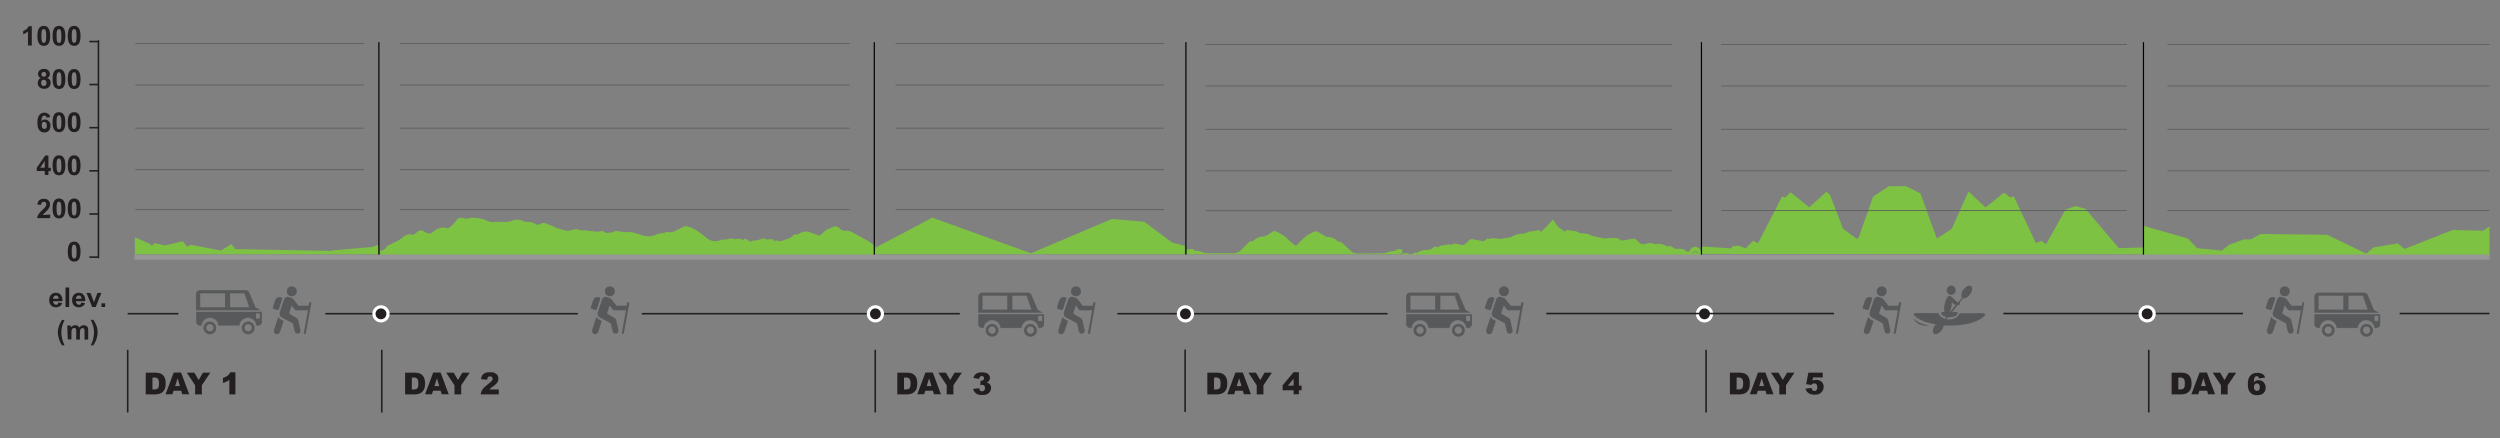 <?xml version="1.0" encoding="utf-8"?>
<!-- Generator: Adobe Illustrator 24.1.3, SVG Export Plug-In . SVG Version: 6.00 Build 0)  -->
<svg version="1.1" id="Layer_1" xmlns="http://www.w3.org/2000/svg" xmlns:xlink="http://www.w3.org/1999/xlink" x="0px" y="0px"
	 viewBox="0 0 1564.4 274.3" style="enable-background:new 0 0 1564.4 274.3;" xml:space="preserve">
<rect x="0" y="0" width="1564.4" height="274.3" fill="#808080" stroke="none"/>
<style type="text/css">
	.st0{fill:#7DC242;}
	.st1{fill:#58595B;}
	.st2{fill:none;stroke:#000000;stroke-width:0.75;stroke-miterlimit:10;}
	.st3{fill:#979797;}
	.st4{fill:none;stroke:#231F20;stroke-miterlimit:10;}
	.st5{fill:none;stroke:#58595B;stroke-width:0.5;stroke-miterlimit:10;}
	.st6{fill:#231F20;stroke:#FFFFFF;stroke-width:2;stroke-miterlimit:10;}
	.st7{fill:#231F20;}
</style>
<g>
	<g>
		<path class="st0" d="M877.4,159.1c1.3-0.9,2.6-1,4-0.3c1,0.5,2.1,0.8,3.1-0.3c0.2-0.3,0.7-0.4,1-0.3c1.3,0.4,2.3-0.7,3.5-1.2
			c1.5-0.6,3.1-0.7,4.6-0.7c0.9,0,1.5,0,2.4-0.7c1-0.9,2.2-1.9,3.5-0.8c0.1,0.1,0.3,0.1,0.4,0c1.9-1.8,4.2-1.3,6.4-1.9
			c0.4-0.1,0.8,0.1,1.1,0.2c0.3,0.1,0.8,0.3,1,0.1c1.6-1.3,3.1-0.6,4.7-0.3c1.3,0.3,2.5,0.8,3.7-0.2c0.6-0.5,1.2-1,1.7-1.6
			c0.9-1.1,1.9-1.6,3.1-1.4c2.2,0.4,4.3,0.9,6.5,1.2c0.4,0.1,0.9-0.3,1.3-0.6c0.7-0.7,1.3-1.5,2.3-0.8c0.1,0.1,0.3,0.1,0.5,0
			c2.1-1.1,4.1,0,6.2,0c0.9,0,1.8-0.2,2.6-0.4c1.2-0.2,2.3-0.3,3.5-0.4c0.2,0,0.5,0,0.7-0.2c2.4-1.5,4.9-2.2,7.5-2.3
			c1.5-0.1,2.8-0.6,4.2-1.3c0.4-0.2,0.9-0.1,1.4-0.2c1-0.1,2,0,3-0.4c1-0.4,1.8-0.6,2.6,0.4c0.2,0.2,0.7,0.2,0.9,0
			c1.6-1.5,3.1-3.1,4.6-4.7c0.4-0.4,0.8-0.9,1.2-1.4c1.3-1.4,1.3-1.3,2.3,0.4c1.3,2,2.6,3.8,4.6,4.6c0.1,0.1,0.3,0.2,0.4,0.3
			c0.7,1.2,1.4,1.3,2.3,0.2c0.2-0.3,0.8-0.1,1.2-0.1c1.3,0.2,2.5,0.4,3.8,0.6c0.4,0.1,0.9,0,1.3,0.2c2.3,1.6,4.9,1.1,7.4,1.7
			c0.1,0,0.2,0,0.2,0c2.7,1.8,5.7,1.7,8.6,2.5c1.7,0.5,3.6,0,5.4-0.1c0.6,0,1.1,0,1.7,0c0.8,0,1.6,0,2.4,0.2c0.6,0.2,1.1,0.7,1.7,1
			c0.5,0.2,1,0.5,1.5,0.4c2.3-0.3,4.6-0.9,6.9-1.1c0.8-0.1,1.7,0.6,2.3,1.3c1.4,1.6,2.9,2.6,4.9,1.9c1.1-0.4,2.2-0.5,3.3-0.6
			c0.5,0,1.1,0.3,1.7,0.5c0.4,0.1,0.8,0.2,1.2,0.2c2.6-0.3,5.1-0.1,7.5,1.5c0.2,0.1,0.5,0.2,0.6,0.1c1.4-1,2.5,0.3,3.7,0.9
			c0.6,0.3,1.3,0.7,1.9,0.6c2.1-0.5,4.1-0.1,5.9,1.4c0.9,0.7,1.4,0.7,2.1-0.5c1.4-2.7,4.2-3,6.1-1c0.3,0.4,0.6,0.7,1,1.1
			c0,1,0,2,0,3c-0.6,0-1.2,0-1.9,0c0.1-1.3-0.4-2.5-1.3-2.5c-1.8-0.1-2.7,0.9-2.5,2.5c-60.5,0-120.9,0-181.4,0
			C877.4,159.9,877.4,159.5,877.4,159.1z"/>
		<path class="st0" d="M1058.8,160.3c-0.2-1.7,0.7-2.7,2.5-2.5c0.8,0.1,1.4,1.2,1.3,2.5C1061.3,160.3,1060,160.3,1058.8,160.3z"/>
	</g>
</g>
<g>
	<g>
		<path class="st0" d="M742.1,156.3c1.2-0.2,2.4-0.3,3.7-0.5c0.3,0,0.6,0.1,0.8,0.2c0.7,0.8,1.5,1,2.6,1c0.7,0,1.5,0.1,2.1,0.4
			c2,0.8,4,1.1,6.1,1.1c4.8,0,9.6-0.1,14.3,0c2.2,0,3.7-1,5.2-2.3c1-0.9,1.9-1.9,2.9-2.9c0.7-0.7,1.4-1.4,2.1-2.1
			c0.1-0.1,0.4-0.3,0.6-0.2c1.1,0.3,1.9-0.3,2.5-0.9c1.1-1.1,2.5-1.5,4-2c0.2-0.1,0.5-0.2,0.7-0.1c1.2,0.3,2.1-0.3,3-0.7
			c0.1,0,0.2-0.1,0.2-0.1c1-0.7,2.1-1.3,3.1-2.1c1-0.8,2.1-0.5,3-0.1c2.4,1.3,4.9,2.4,6.7,4.5c1.3,1.4,2.8,2.5,4.3,3.7
			c0.7,0.6,1.3,0.4,1.9-0.3c2.8-2.9,5.6-5.8,9.4-7.5c0.8-0.3,1.6-0.6,2.4-0.7c0.4-0.1,1,0.3,1.4,0.6c1.5,0.9,3,1.9,4.6,2.8
			c0.2,0.1,0.5,0.1,0.7,0.1c0.8,0.1,1.5,0.1,2.3,0.3c1.5,0.3,2.8,1.1,4,2.1c0.5,0.5,1.1,0.8,1.9,0.6c0.2-0.1,0.6,0.2,0.9,0.4
			c2.1,1.9,4.1,4,6.2,5.8c0.9,0.8,2.1,1.2,3.5,1.2c5.4,0,10.8,0.1,16.2-0.1c1.5,0,3-0.7,4.5-1.1c0.6-0.1,1.3-0.4,1.9-0.3
			c1,0,1.8-0.4,2.5-0.9c0.5-0.4,0.9-0.4,1.4-0.3c0.6,0.1,1.2,0.2,1.8,0.3c0,1,0,2,0,3c-0.3,0-0.7,0-1,0c0-0.7-0.3-1.3-1-1.5
			c-0.5-0.1-1.1,0.1-1.5,0.4c-0.3,0.2-0.4,0.7-0.5,1.1c-43.8,0-87.5,0-131.3,0C742.1,158.3,742.1,157.3,742.1,156.3z"/>
		<path class="st0" d="M873.4,159.2c0.2-0.4,0.2-0.9,0.5-1.1c0.4-0.3,1-0.4,1.5-0.4c0.7,0.1,1,0.8,1,1.5
			C875.4,159.2,874.4,159.2,873.4,159.2z"/>
	</g>
</g>
<g>
	<path class="st0" d="M547.8,153.5v6h-310v-2.4c1.7-0.6,3.4-1,4.2-2.8c0.1-0.2,0.2-0.4,0.3-0.5c2.2-1,4.5-2,6.6-3.1
		c1.3-0.7,2.4-1.6,3.5-2.5c1.6-1.1,3.1-2.1,5.3-1.3c0.5,0.2,1.5-0.3,2.1-0.6c0.6-0.4,1.1-1.1,1.7-1.5c1.1-0.8,2.3-1,3.6-0.1
		c0.7,0.5,1.4,0.9,2.2,1.1c1.2,0.4,2.4,0.6,3.6-0.6c2.3-2.1,5-3.4,8.4-2.5c2,0.5,3-1.3,4.2-2.3c1-0.9,1.6-2.1,2.5-3.1
		c0.8-1,2.8-1.3,4.4-0.7c0.6,0.2,1.4,0.5,1.9,0.3c3.2-1.2,6.3-0.6,9.4,0.1c1.4,0.3,2.8,1,4.2,1.6c2,0.8,3.9,0,5.9,0.2
		c1.2,0.1,2.5,0.1,3.7,0.1c0.8,0,1.6,0,2.3-0.1c1-0.2,2-0.5,2.9-0.8c2.6-1,5.1-0.5,7.5,0.6c0.4,0.2,0.8,0.4,1.2,0.3
		c2-0.1,4,0,5.6,1.2c1.3,1,2.7,0.3,3.6-0.2c2-1.1,3.4,0.2,5,0.7c1.7,0.5,3.2,1.5,4.9,2.1c2.1,0.7,4.3,1.4,6.5,1.7
		c1.2,0.2,2.5-0.5,3.7-0.7c0.9-0.1,2-0.5,2.7-0.2c2.1,1.1,4.3,0.4,6.4,0.8c2,0.3,4.1,0.6,6.1,0.7c0.9,0,1.9-0.3,3.1-0.5
		c0.6,0.4,1.5,0.9,2.2,1.3c2.2-0.3,4.4-0.1,5.7-1.4c1,0.1,1.8,0.3,2.5,0.4c1.2,0.2,2.5,0.4,3.7,0.5c0.7,0.1,1.4,0.1,2-0.1
		c1.4-0.4,2.6,0.3,3.9,0.6c3.3,0.5,6.2,2.6,9.8,2c1.4-0.3,2.7-0.2,4-1.1c1-0.7,2.6-0.6,3.9-0.8c0.6-0.1,1.2-0.3,1.8-0.5
		c0.2-0.1,0.5-0.3,0.7-0.3c3.8,1.1,6.4-1.4,9.4-2.6c0.9-0.4,2.1-1.2,2.8-1c1.8,0.6,3.9,1.1,5.4,2c2.9,1.7,5.5,4,8.2,6
		c2.2,1.6,5.5,1.9,8.1,0.6c0.3-0.1,0.7-0.2,1-0.2c1,0.2,1.9,0,2.9-0.2c1.3-0.2,2.8-1,4.3-0.1c0.3,0.2,1,0.1,1.5,0
		c1.5-0.4,2.9-0.6,4,1c1.2-2.3,2.4-0.8,3.4-0.1c1.1,0.8,2,0.9,3,0.1c0.2-0.1,0.5-0.1,0.8-0.1c1.3-0.2,2.6-0.3,3.8-0.7
		c1.1-0.4,2.1-1,3.3-0.2c0.5,0.3,1.3,0.3,1.9,0.2c2.5-0.3,2.4-0.4,4.1,1.5c0.1-0.3,0.2-0.5,0.2-0.7c0-0.2,0-0.4,0-0.5
		c0.3,0.2,0.6,0.4,1,0.5c2.1,0.8,4-0.3,5.8-0.9c1.7-0.5,3.5-1.2,4.6-2.8c0.1-0.2,0.5-0.4,0.6-0.3c1.5,0.6,2.6-0.5,3.8-1
		c1.9-0.8,3.7-1.1,5.7-0.3c1.7,0.7,3.5,1.3,5.2,2c0.3,0.1,0.8,0.1,1-0.1c0.8-0.5,1.6-1,2.2-1.7c1.8-2.1,4.5-2.7,6.8-3.8
		c0.8-0.4,2.6,0.4,3.4,1.2c1.3,1.2,2.4,1.8,4.2,1.5c0.9-0.2,2.1,0.2,3,0.6c3.5,1.8,7,3.7,10.4,5.7c1.3,0.7,2.4,1.7,3.6,2.6
		C547.1,153.4,547.5,153.4,547.8,153.5z"/>
</g>
<g>
	<polygon class="st0" points="1535.2,160.2 1341.6,160.2 1341.6,141.4 1369.2,149.3 1374.9,155.3 1390.4,156.8 1394.6,153.3 
		1404,149.8 1408.5,149.8 1414.6,146.4 1456.2,146.9 1480.7,158.7 1485.3,154.8 1500.4,152.3 1504.6,155.8 1534.8,143.9 
		1553.7,144.4 1557.5,141.9 1557.8,141.9 1557.8,160.2 	"/>
</g>
<g>
	<g>
		<path class="st1" d="M194.3,189.1c0.3,0.1,0.5,0.3,0.5,0.6c0,0,0,0.1,0,0.1l-3.4,18.7c-0.1,0.4-0.4,0.6-0.8,0.5
			c-0.3-0.1-0.5-0.3-0.5-0.6c0,0,0-0.1,0-0.1l0.1-0.4l2.5-13.7h-7.1c0,0,0,0,0,0c0,0,0,0-0.1,0c-0.5,0-0.9-0.2-1.2-0.6l-1.8-2.5
			l-1.6,5.1l4.5,2.7c0.8,0.4,1.3,1.2,1.3,1.9c0,0,0,0,0,0l1.3,5.8c0.1,0.3,0.1,0.5,0,0.7c-0.1,0.7-0.7,1.3-1.4,1.5
			c-0.1,0-0.3,0-0.4,0c-0.9,0-1.6-0.6-1.8-1.4l-1.2-5.1l-6.9-3.7c-0.6-0.3-1-0.8-1.2-1.4c0,0,0,0,0-0.1c-0.2-0.5-0.2-1.1,0-1.8
			l2.6-7.8c0.4-1.3,1.7-2.1,2.8-1.7l2.2,0.7c0.3,0.1,0.5,0.2,0.7,0.5c0,0,0,0,0,0c0,0,0.1,0.1,0.1,0.1c0,0,0.1,0.1,0.1,0.1l3.2,4.1
			l0,0h5.9c0.2,0,0.3,0,0.4,0.1l0.4-2.1C193.6,189.2,193.9,189,194.3,189.1z"/>
		<circle class="st1" cx="182.6" cy="182.3" r="3.1"/>
		<path class="st1" d="M176.2,186.1c0.4,0.2,0.5,0.7,0.4,1.1l-0.4,1.1l-0.5,1.5l-1.1,3.5c-0.2,0.5-0.7,0.8-1.1,0.7l-2.2-0.7
			c-0.5-0.1-0.7-0.7-0.5-1.2l1.1-3.5C173,184.9,175.8,186,176.2,186.1C176.1,186.1,176.1,186.1,176.2,186.1
			C176.2,186.1,176.2,186.1,176.2,186.1z"/>
		<path class="st1" d="M177.5,200.8l-2.2,6.7c-0.4,1.2-1.6,1.9-2.6,1.6c-0.8-0.3-1.3-1.1-1.3-2c0-0.3,0-0.6,0.1-0.8l2.5-7.7
			c0-0.1,0.1-0.2,0.1-0.3C174.6,199,175.4,200,177.5,200.8z"/>
	</g>
</g>
<g>
	<g>
		<path class="st1" d="M393.3,189.1c0.3,0.1,0.5,0.3,0.5,0.6c0,0,0,0.1,0,0.1l-3.4,18.7c-0.1,0.4-0.4,0.6-0.8,0.5
			c-0.3-0.1-0.5-0.3-0.5-0.6c0,0,0-0.1,0-0.1l0.1-0.4l2.5-13.7h-7.1c0,0,0,0,0,0c0,0,0,0-0.1,0c-0.5,0-0.9-0.2-1.2-0.6l-1.8-2.5
			l-1.6,5.1l4.5,2.7c0.8,0.4,1.3,1.2,1.3,1.9c0,0,0,0,0,0l1.3,5.8c0.1,0.3,0.1,0.5,0,0.7c-0.1,0.7-0.7,1.3-1.4,1.5
			c-0.1,0-0.3,0-0.4,0c-0.9,0-1.6-0.6-1.8-1.4l-1.2-5.1l-6.9-3.7c-0.6-0.3-1-0.8-1.2-1.4c0,0,0,0,0-0.1c-0.2-0.5-0.2-1.1,0-1.8
			l2.6-7.8c0.4-1.3,1.7-2.1,2.8-1.7l2.2,0.7c0.3,0.1,0.5,0.2,0.7,0.5c0,0,0,0,0,0c0,0,0.1,0.1,0.1,0.1c0,0,0.1,0.1,0.1,0.1l3.2,4.1
			l0,0h5.9c0.2,0,0.3,0,0.4,0.1l0.4-2.1C392.6,189.2,393,189,393.3,189.1z"/>
		<circle class="st1" cx="381.6" cy="182.3" r="3.1"/>
		<path class="st1" d="M375.2,186.1c0.4,0.2,0.5,0.7,0.4,1.1l-0.4,1.1l-0.5,1.5l-1.1,3.5c-0.2,0.5-0.7,0.8-1.1,0.7l-2.2-0.7
			c-0.5-0.1-0.7-0.7-0.5-1.2l1.1-3.5C372,184.9,374.9,186,375.2,186.1C375.2,186.1,375.2,186.1,375.2,186.1
			C375.2,186.1,375.2,186.1,375.2,186.1z"/>
		<path class="st1" d="M376.6,200.8l-2.2,6.7c-0.4,1.2-1.6,1.9-2.6,1.6c-0.8-0.3-1.3-1.1-1.3-2c0-0.3,0-0.6,0.1-0.8l2.5-7.7
			c0-0.1,0.1-0.2,0.1-0.3C373.6,199,374.4,200,376.6,200.8z"/>
	</g>
</g>
<g>
	<g>
		<path class="st1" d="M685,189.1c0.3,0.1,0.5,0.3,0.5,0.6c0,0,0,0.1,0,0.1l-3.4,18.7c-0.1,0.4-0.4,0.6-0.8,0.5
			c-0.3-0.1-0.5-0.3-0.5-0.6c0,0,0-0.1,0-0.1l0.1-0.4l2.5-13.7h-7.1c0,0,0,0,0,0c0,0,0,0-0.1,0c-0.5,0-0.9-0.2-1.2-0.6l-1.8-2.5
			l-1.6,5.1l4.5,2.7c0.8,0.4,1.3,1.2,1.3,1.9c0,0,0,0,0,0l1.3,5.8c0.1,0.3,0.1,0.5,0,0.7c-0.1,0.7-0.7,1.3-1.4,1.5
			c-0.1,0-0.3,0-0.4,0c-0.8,0-1.6-0.6-1.8-1.4l-1.2-5.1l-6.9-3.7c-0.6-0.3-1-0.8-1.2-1.4c0,0,0,0,0-0.1c-0.2-0.5-0.2-1.1,0-1.8
			l2.6-7.8c0.4-1.3,1.7-2.1,2.8-1.7l2.2,0.7c0.3,0.1,0.5,0.2,0.7,0.5c0,0,0,0,0,0c0,0,0.1,0.1,0.1,0.1c0,0,0.1,0.1,0.1,0.1l3.2,4.1
			l0,0h5.9c0.2,0,0.3,0,0.4,0.1l0.4-2.1C684.4,189.2,684.7,189,685,189.1z"/>
		<circle class="st1" cx="673.3" cy="182.3" r="3.1"/>
		<path class="st1" d="M666.9,186.1c0.4,0.2,0.5,0.7,0.4,1.1l-0.4,1.1l-0.5,1.5l-1.1,3.5c-0.2,0.5-0.7,0.8-1.1,0.7l-2.2-0.7
			c-0.5-0.1-0.7-0.7-0.5-1.2l1.1-3.5C663.8,184.9,666.6,186,666.9,186.1C666.9,186.1,666.9,186.1,666.9,186.1
			C666.9,186.1,666.9,186.1,666.9,186.1z"/>
		<path class="st1" d="M668.3,200.8l-2.2,6.7c-0.4,1.2-1.6,1.9-2.6,1.6c-0.8-0.3-1.3-1.1-1.3-2c0-0.3,0-0.6,0.1-0.8l2.5-7.7
			c0-0.1,0.1-0.2,0.1-0.3C665.3,199,666.2,200,668.3,200.8z"/>
	</g>
</g>
<g>
	<g>
		<path class="st1" d="M1189.2,189.1c0.3,0.1,0.5,0.3,0.5,0.6c0,0,0,0.1,0,0.1l-3.4,18.7c-0.1,0.4-0.4,0.6-0.8,0.5
			c-0.3-0.1-0.5-0.3-0.5-0.6c0,0,0-0.1,0-0.1l0.1-0.4l2.5-13.7h-7.1c0,0,0,0,0,0c0,0,0,0-0.1,0c-0.5,0-0.9-0.2-1.2-0.6l-1.8-2.5
			l-1.6,5.1l4.5,2.7c0.8,0.4,1.3,1.2,1.3,1.9c0,0,0,0,0,0l1.3,5.8c0.1,0.3,0.1,0.5,0,0.7c-0.1,0.7-0.7,1.3-1.4,1.5
			c-0.1,0-0.3,0-0.4,0c-0.9,0-1.6-0.6-1.8-1.4l-1.2-5.1l-6.9-3.7c-0.6-0.3-1-0.8-1.2-1.4c0,0,0,0,0-0.1c-0.2-0.5-0.2-1.1,0-1.8
			l2.6-7.8c0.4-1.3,1.7-2.1,2.8-1.7l2.2,0.7c0.3,0.1,0.5,0.2,0.7,0.5c0,0,0,0,0,0c0,0,0.1,0.1,0.1,0.1c0,0,0.1,0.1,0.1,0.1l3.2,4.1
			l0,0h5.8c0.2,0,0.3,0,0.4,0.1l0.4-2.1C1188.5,189.2,1188.8,189,1189.2,189.1z"/>
		<circle class="st1" cx="1177.5" cy="182.3" r="3.1"/>
		<path class="st1" d="M1171.1,186.1c0.4,0.2,0.5,0.7,0.4,1.1l-0.4,1.1l-0.5,1.5l-1.1,3.5c-0.2,0.5-0.7,0.8-1.1,0.7l-2.2-0.7
			c-0.5-0.1-0.7-0.7-0.5-1.2l1.1-3.5C1167.9,184.9,1170.7,186,1171.1,186.1C1171.1,186.1,1171.1,186.1,1171.1,186.1
			C1171.1,186.1,1171.1,186.1,1171.1,186.1z"/>
		<path class="st1" d="M1172.4,200.8l-2.2,6.7c-0.4,1.2-1.6,1.9-2.6,1.6c-0.8-0.3-1.3-1.1-1.3-2c0-0.3,0-0.6,0.1-0.8l2.5-7.7
			c0-0.1,0.1-0.2,0.1-0.3C1169.5,199,1170.3,200,1172.4,200.8z"/>
	</g>
</g>
<g>
	<g>
		<g>
			<g>
				<path class="st1" d="M652.4,195.6l-0.1-0.1l-2.9-1.5l-3.8-9l-0.3-0.7c-0.4-0.7-1.2-1.2-2.1-1.2h-28.6c-1.3,0-2.4,1.1-2.4,2.4
					v10.2H652.4L652.4,195.6z M633.5,193.8V185h9l3,8.8H633.5z M630.3,193.8h-15.6V185h15.6V193.8z M653.1,196.6h-40.9v6.3
					c0,1.3,1.1,2.3,2.3,2.3h1c0.2-2.7,2.5-4.9,5.3-4.9c2.8,0,5.1,2.2,5.3,4.9h13.1c0.2-2.7,2.5-4.9,5.3-4.9c2.8,0,5.1,2.2,5.3,4.9
					h1.2c1.3,0,2.3-1,2.3-2.3v-5.5C653.3,197.2,653.2,196.9,653.1,196.6z M649.7,197.6h2.5v3.3h-2.5V197.6z"/>
			</g>
			<g>
				<g>
					<path class="st1" d="M612.3,195.6v-10.2c0-1.3,1-2.3,2.3-2.3h28.6c0.8,0,1.6,0.5,2,1.2l0.3,0.7l3.8,9l0,0l2.9,1.5l0.1,0.1h0.2
						l-0.2-0.1l-2.9-1.5l-3.8-9l-0.3-0.7c-0.4-0.8-1.2-1.2-2.1-1.2h-28.6c-1.3,0-2.4,1.1-2.4,2.4v10.2L612.3,195.6L612.3,195.6z
						 M653.2,196.6h-0.1c0.1,0.3,0.1,0.5,0.1,0.8v5.5c0,1.3-1,2.3-2.3,2.3h-1.1c-0.2-2.7-2.6-4.9-5.3-4.9c-2.8,0-5.1,2.1-5.3,4.9
						h-13c-0.2-2.7-2.6-4.9-5.3-4.9c-2.8,0-5.1,2.1-5.3,4.9h-1c-1.3,0-2.3-1-2.3-2.3v-6.3h-0.1v6.3c0,1.3,1.1,2.4,2.4,2.4h1.1l0-0.1
						c0.2-2.7,2.5-4.8,5.2-4.8s5,2.1,5.2,4.8l0,0.1h13.2l0-0.1c0.2-2.7,2.5-4.8,5.2-4.8c2.7,0,5,2.1,5.2,4.8l0,0.1h1.2
						c1.3,0,2.4-1.1,2.4-2.4v-5.5C653.3,197.2,653.3,196.9,653.2,196.6z"/>
				</g>
				<g>
					<path class="st1" d="M645.6,193.8h-12.2v-8.9h9.1l0,0L645.6,193.8z M633.5,193.7h11.9l-3-8.7h-9V193.7z"/>
				</g>
				<g>
					<path class="st1" d="M652.3,200.9h-2.6v-3.4h2.6V200.9z M649.7,200.8h2.4v-3.2h-2.4V200.8z"/>
				</g>
				<g>
					<path class="st1" d="M630.3,193.8h-15.7v-8.9h15.7V193.8z M614.8,193.7h15.5V185h-15.5V193.7z"/>
				</g>
			</g>
		</g>
		<g>
			<g>
				<path class="st1" d="M644.8,210.7c-2.2,0-3.9-1.7-4-3.8c-0.1-2.2,1.6-4.1,3.8-4.2c2.2-0.1,4.1,1.6,4.2,3.8
					c0.1,2.2-1.6,4.1-3.8,4.2C644.9,210.7,644.8,210.7,644.8,210.7z M644.8,204.3c0,0-0.1,0-0.1,0c-1.3,0.1-2.2,1.1-2.2,2.4
					c0.1,1.3,1.1,2.2,2.4,2.2c1.3-0.1,2.2-1.1,2.2-2.4C647,205.3,646,204.3,644.8,204.3z"/>
			</g>
			<g>
				<path class="st1" d="M620.8,210.7c-2.1,0-3.9-1.7-4-3.8c-0.1-2.2,1.6-4.1,3.8-4.2c2.2-0.1,4.1,1.6,4.2,3.8
					c0.1,2.2-1.6,4.1-3.8,4.2C620.9,210.7,620.8,210.7,620.8,210.7z M620.8,204.3c0,0-0.1,0-0.1,0c-1.3,0.1-2.2,1.1-2.2,2.4
					c0.1,1.3,1.1,2.2,2.4,2.2c1.3-0.1,2.2-1.1,2.2-2.4C623,205.3,622,204.3,620.8,204.3z"/>
			</g>
		</g>
	</g>
</g>
<g>
	<g>
		<path class="st1" d="M952.8,189.1c0.3,0.1,0.5,0.3,0.5,0.6c0,0,0,0.1,0,0.1l-3.4,18.7c-0.1,0.4-0.4,0.6-0.8,0.5
			c-0.3-0.1-0.5-0.3-0.5-0.6c0,0,0-0.1,0-0.1l0.1-0.4l2.5-13.7h-7.1c0,0,0,0,0,0c0,0,0,0-0.1,0c-0.5,0-0.9-0.2-1.2-0.6l-1.8-2.5
			l-1.6,5.1l4.5,2.7c0.8,0.4,1.3,1.2,1.3,1.9c0,0,0,0,0,0l1.3,5.8c0.1,0.3,0.1,0.5,0,0.7c-0.1,0.7-0.7,1.3-1.4,1.5
			c-0.1,0-0.3,0-0.4,0c-0.9,0-1.6-0.6-1.8-1.4l-1.2-5.1l-6.9-3.7c-0.6-0.3-1-0.8-1.2-1.4c0,0,0,0,0-0.1c-0.2-0.5-0.2-1.1,0-1.8
			l2.6-7.8c0.4-1.3,1.7-2.1,2.8-1.7l2.2,0.7c0.3,0.1,0.5,0.2,0.7,0.5c0,0,0,0,0,0c0,0,0.1,0.1,0.1,0.1c0,0,0.1,0.1,0.1,0.1l3.2,4.1
			l0,0h5.9c0.2,0,0.3,0,0.4,0.1l0.4-2.1C952.1,189.2,952.5,189,952.8,189.1z"/>
		<circle class="st1" cx="941.1" cy="182.3" r="3.1"/>
		<path class="st1" d="M934.7,186.1c0.4,0.2,0.5,0.7,0.4,1.1l-0.4,1.1l-0.5,1.5l-1.1,3.5c-0.2,0.5-0.7,0.8-1.1,0.7l-2.2-0.7
			c-0.5-0.1-0.7-0.7-0.5-1.2l1.1-3.5C931.6,184.9,934.4,186,934.7,186.1C934.7,186.1,934.7,186.1,934.7,186.1
			C934.7,186.1,934.7,186.1,934.7,186.1z"/>
		<path class="st1" d="M936.1,200.8l-2.2,6.7c-0.4,1.2-1.6,1.9-2.6,1.6c-0.8-0.3-1.3-1.1-1.3-2c0-0.3,0-0.6,0.1-0.8l2.5-7.7
			c0-0.1,0.1-0.2,0.1-0.3C933.1,199,933.9,200,936.1,200.8z"/>
	</g>
</g>
<g>
	<g>
		<g>
			<g>
				<path class="st1" d="M920.1,195.6l-0.1-0.1l-2.9-1.5l-3.8-9l-0.3-0.7c-0.4-0.7-1.2-1.2-2.1-1.2h-28.6c-1.3,0-2.4,1.1-2.4,2.4
					v10.2H920.1L920.1,195.6z M901.3,193.8V185h9.1l3,8.8H901.3z M898.1,193.8h-15.6V185h15.6V193.8z M920.9,196.6H880v6.3
					c0,1.3,1.1,2.3,2.3,2.3h1c0.2-2.7,2.5-4.9,5.3-4.9c2.8,0,5.1,2.2,5.3,4.9H907c0.2-2.7,2.5-4.9,5.3-4.9c2.8,0,5.1,2.2,5.3,4.9
					h1.2c1.3,0,2.3-1,2.3-2.3v-5.5C921.1,197.2,921,196.9,920.9,196.6z M917.4,197.6h2.5v3.3h-2.5V197.6z"/>
			</g>
			<g>
				<g>
					<path class="st1" d="M880,195.6v-10.2c0-1.3,1-2.3,2.3-2.3H911c0.8,0,1.6,0.5,2,1.2l0.3,0.7l3.8,9l0,0l2.9,1.5l0.1,0.1h0.2
						l-0.2-0.1l-2.9-1.5l-3.8-9l-0.3-0.7c-0.4-0.8-1.2-1.2-2.1-1.2h-28.6c-1.3,0-2.4,1.1-2.4,2.4v10.2L880,195.6L880,195.6z
						 M921,196.6h-0.1c0.1,0.3,0.1,0.5,0.1,0.8v5.5c0,1.3-1,2.3-2.3,2.3h-1.1c-0.2-2.7-2.6-4.9-5.3-4.9c-2.8,0-5.1,2.1-5.3,4.9h-13
						c-0.2-2.7-2.6-4.9-5.3-4.9c-2.8,0-5.1,2.1-5.3,4.9h-1c-1.3,0-2.3-1-2.3-2.3v-6.3h-0.1v6.3c0,1.3,1.1,2.4,2.4,2.4h1.1l0-0.1
						c0.2-2.7,2.5-4.8,5.2-4.8s5,2.1,5.2,4.8l0,0.1H907l0-0.1c0.2-2.7,2.5-4.8,5.2-4.8s5,2.1,5.2,4.8l0,0.1h1.2
						c1.3,0,2.4-1.1,2.4-2.4v-5.5C921.1,197.2,921.1,196.9,921,196.6z"/>
				</g>
				<g>
					<path class="st1" d="M913.4,193.8h-12.2v-8.9h9.1l0,0L913.4,193.8z M901.3,193.7h11.9l-3-8.7h-9V193.7z"/>
				</g>
				<g>
					<path class="st1" d="M920,200.9h-2.6v-3.4h2.6V200.9z M917.5,200.8h2.4v-3.2h-2.4V200.8z"/>
				</g>
				<g>
					<path class="st1" d="M898.1,193.8h-15.7v-8.9h15.7V193.8z M882.6,193.7H898V185h-15.5V193.7z"/>
				</g>
			</g>
		</g>
		<g>
			<g>
				<path class="st1" d="M912.6,210.7c-2.2,0-3.9-1.7-4-3.8c-0.1-2.2,1.6-4.1,3.8-4.2c2.2-0.1,4.1,1.6,4.2,3.8
					c0.1,2.2-1.6,4.1-3.8,4.2C912.7,210.7,912.6,210.7,912.6,210.7z M912.6,204.3c0,0-0.1,0-0.1,0c-1.3,0.1-2.2,1.1-2.2,2.4
					c0.1,1.3,1.1,2.2,2.4,2.2c1.3-0.1,2.2-1.1,2.2-2.4C914.8,205.3,913.8,204.3,912.6,204.3z"/>
			</g>
			<g>
				<path class="st1" d="M888.5,210.7c-2.1,0-3.9-1.7-4-3.8c-0.1-2.2,1.6-4.1,3.8-4.2c2.2-0.1,4.1,1.6,4.2,3.8
					c0.1,2.2-1.6,4.1-3.8,4.2C888.7,210.7,888.6,210.7,888.5,210.7z M888.6,204.3c0,0-0.1,0-0.1,0c-1.3,0.1-2.2,1.1-2.2,2.4
					c0.1,1.3,1.1,2.2,2.4,2.2c1.3-0.1,2.2-1.1,2.2-2.4C890.8,205.3,889.8,204.3,888.6,204.3z"/>
			</g>
		</g>
	</g>
</g>
<g>
	<g>
		<path class="st1" d="M1441.4,189.1c0.3,0.1,0.5,0.3,0.5,0.6c0,0,0,0.1,0,0.1l-3.4,18.7c-0.1,0.4-0.4,0.6-0.8,0.5
			c-0.3-0.1-0.5-0.3-0.5-0.6c0,0,0-0.1,0-0.1l0.1-0.4l2.5-13.7h-7.1c0,0,0,0,0,0c0,0,0,0,0,0c-0.5,0-0.9-0.2-1.2-0.6l-1.8-2.5
			l-1.6,5.1l4.5,2.7c0.8,0.4,1.3,1.2,1.3,1.9c0,0,0,0,0,0l1.3,5.8c0.1,0.3,0.1,0.5,0,0.7c-0.1,0.7-0.7,1.3-1.4,1.5
			c-0.1,0-0.3,0-0.4,0c-0.9,0-1.6-0.6-1.8-1.4l-1.2-5.1l-6.9-3.7c-0.6-0.3-1-0.8-1.2-1.4c0,0,0,0,0-0.1c-0.2-0.5-0.2-1.1,0-1.8
			l2.6-7.8c0.4-1.3,1.7-2.1,2.8-1.7l2.2,0.7c0.3,0.1,0.5,0.2,0.7,0.5c0,0,0,0,0,0c0,0,0.1,0.1,0.1,0.1c0,0,0.1,0.1,0.1,0.1l3.2,4.1
			l0,0h5.9c0.2,0,0.3,0,0.4,0.1l0.4-2.1C1440.7,189.2,1441,189,1441.4,189.1z"/>
		<circle class="st1" cx="1429.7" cy="182.3" r="3.1"/>
		<path class="st1" d="M1423.3,186.1c0.4,0.2,0.5,0.7,0.4,1.1l-0.4,1.1l-0.5,1.5l-1.1,3.5c-0.2,0.5-0.7,0.8-1.1,0.7l-2.2-0.7
			c-0.5-0.1-0.7-0.7-0.5-1.2l1.1-3.5C1420.1,184.9,1423,186,1423.3,186.1C1423.3,186.1,1423.3,186.1,1423.3,186.1
			C1423.3,186.1,1423.3,186.1,1423.3,186.1z"/>
		<path class="st1" d="M1424.6,200.8l-2.2,6.7c-0.4,1.2-1.6,1.9-2.6,1.6c-0.8-0.3-1.3-1.1-1.3-2c0-0.3,0-0.6,0.1-0.8l2.5-7.7
			c0-0.1,0.1-0.2,0.1-0.3C1421.7,199,1422.5,200,1424.6,200.8z"/>
	</g>
</g>
<g>
	<g>
		<g>
			<g>
				<path class="st1" d="M1488.5,195.6l-0.1-0.1l-2.9-1.5l-3.8-9l-0.3-0.7c-0.4-0.7-1.2-1.2-2.1-1.2h-28.6c-1.3,0-2.4,1.1-2.4,2.4
					v10.2H1488.5L1488.5,195.6z M1469.6,193.8V185h9.1l3,8.8H1469.6z M1466.4,193.8h-15.6V185h15.6V193.8z M1489.2,196.6h-40.9v6.3
					c0,1.3,1.1,2.3,2.3,2.3h1c0.2-2.7,2.5-4.9,5.3-4.9c2.8,0,5.1,2.2,5.3,4.9h13.1c0.2-2.7,2.5-4.9,5.3-4.9c2.8,0,5.1,2.2,5.3,4.9
					h1.2c1.3,0,2.3-1,2.3-2.3v-5.5C1489.4,197.2,1489.3,196.9,1489.2,196.6z M1485.8,197.6h2.5v3.3h-2.5V197.6z"/>
			</g>
			<g>
				<g>
					<path class="st1" d="M1448.4,195.6v-10.2c0-1.3,1-2.3,2.3-2.3h28.6c0.8,0,1.6,0.5,2,1.2l0.3,0.7l3.8,9l0,0l2.9,1.5l0.1,0.1h0.2
						l-0.2-0.1l-2.9-1.5l-3.8-9l-0.3-0.7c-0.4-0.8-1.2-1.2-2.1-1.2h-28.6c-1.3,0-2.4,1.1-2.4,2.4v10.2L1448.4,195.6L1448.4,195.6z
						 M1489.3,196.6h-0.1c0.1,0.3,0.1,0.5,0.1,0.8v5.5c0,1.3-1,2.3-2.3,2.3h-1.1c-0.2-2.7-2.6-4.9-5.3-4.9s-5.1,2.1-5.3,4.9h-13
						c-0.2-2.7-2.6-4.9-5.3-4.9c-2.8,0-5.1,2.1-5.3,4.9h-1c-1.3,0-2.3-1-2.3-2.3v-6.3h-0.1v6.3c0,1.3,1.1,2.4,2.4,2.4h1.1l0-0.1
						c0.2-2.7,2.5-4.8,5.2-4.8c2.7,0,5,2.1,5.2,4.8l0,0.1h13.2l0-0.1c0.2-2.7,2.5-4.8,5.2-4.8c2.7,0,5,2.1,5.2,4.8l0,0.1h1.2
						c1.3,0,2.4-1.1,2.4-2.4v-5.5C1489.5,197.2,1489.4,196.9,1489.3,196.6z"/>
				</g>
				<g>
					<path class="st1" d="M1481.7,193.8h-12.2v-8.9h9.1l0,0L1481.7,193.8z M1469.6,193.7h11.9l-3-8.7h-9V193.7z"/>
				</g>
				<g>
					<path class="st1" d="M1488.4,200.9h-2.7v-3.4h2.7V200.9z M1485.8,200.8h2.4v-3.2h-2.4V200.8z"/>
				</g>
				<g>
					<path class="st1" d="M1466.5,193.8h-15.7v-8.9h15.7V193.8z M1450.9,193.7h15.5V185h-15.5V193.7z"/>
				</g>
			</g>
		</g>
		<g>
			<g>
				<path class="st1" d="M1480.9,210.7c-2.2,0-3.9-1.7-4-3.8c-0.1-2.2,1.6-4.1,3.8-4.2c2.2-0.1,4.1,1.6,4.2,3.8
					c0.1,2.2-1.6,4.1-3.8,4.2C1481,210.7,1481,210.7,1480.9,210.7z M1480.9,204.3c0,0-0.1,0-0.1,0c-1.3,0.1-2.2,1.1-2.2,2.4
					c0.1,1.3,1.1,2.2,2.4,2.2c1.3-0.1,2.2-1.1,2.2-2.4C1483.1,205.3,1482.1,204.3,1480.9,204.3z"/>
			</g>
			<g>
				<path class="st1" d="M1456.9,210.7c-2.1,0-3.9-1.7-4-3.8c-0.1-2.2,1.6-4.1,3.8-4.2c2.2-0.1,4.1,1.6,4.2,3.8
					c0.1,2.2-1.6,4.1-3.8,4.2C1457,210.7,1456.9,210.7,1456.9,210.7z M1456.9,204.3c0,0-0.1,0-0.1,0c-1.3,0.1-2.2,1.1-2.2,2.4
					c0.1,1.3,1.1,2.2,2.4,2.2c1.3-0.1,2.2-1.1,2.2-2.4C1459.1,205.3,1458.1,204.3,1456.9,204.3z"/>
			</g>
		</g>
	</g>
</g>
<polygon class="st0" points="233.3,154.5 237.1,153 237.1,159.2 84.4,159.2 84.4,148.5 94.1,152.8 94.6,153.5 95.1,153.9 
	96.6,152.1 103.2,153.6 114.4,150.9 117.1,154.4 119.3,153.2 138.2,156.8 144.8,152.8 147.2,155.9 207.7,157 208,156.7 "/>
<polygon class="st0" points="733.3,151.7 741.4,153.9 741.4,159.2 546.1,159.2 546.1,155.9 583.4,136.2 645.1,158.5 695.8,137 
	716.1,138.8 "/>
<polygon class="st0" points="1341.6,154.8 1341.6,159.2 1064.4,158.9 1064.4,154.2 1083.2,155.4 1084.3,154.1 1088,153.7 
	1092.4,155.4 1097,150.7 1100.1,152.2 1115.2,122.9 1117.2,123.7 1120,120.6 1120.9,120.6 1132.1,129.7 1143,119.9 1145.2,122.1 
	1153.3,143.1 1161.7,149.3 1162.9,149.1 1172.1,123 1182.1,116.5 1192.8,116.5 1201.7,121 1212,149.3 1221.3,143.2 1231.8,119.8 
	1242.5,129.8 1253.7,120.8 1254.6,120.8 1257.7,123.6 1260.1,122.8 1274,152.1 1277.6,150.7 1280.3,152.8 1292.5,131.2 
	1298.7,128.9 1304.9,130.6 1325.9,155.3 "/>
<line class="st2" x1="237.1" y1="26.4" x2="237.1" y2="161.2"/>
<line class="st2" x1="547.1" y1="26.4" x2="547.1" y2="161.2"/>
<line class="st2" x1="742.1" y1="26.4" x2="742.1" y2="161.2"/>
<line class="st2" x1="1064.7" y1="26.4" x2="1064.7" y2="161.2"/>
<line class="st2" x1="1341.3" y1="26.4" x2="1341.3" y2="161.2"/>
<g>
	<g>
		<g>
			<g>
				<path class="st1" d="M162.9,194.1l-0.1-0.1l-2.9-1.5l-3.8-9l-0.3-0.7c-0.4-0.7-1.2-1.2-2.1-1.2h-28.7c-1.3,0-2.3,1.1-2.3,2.4
					v10.2H162.9z M144,192.3v-8.8h9l3,8.8H144z M140.8,192.3h-15.6v-8.8h15.6V192.3z M163.7,195.1h-40.9v6.3c0,1.3,1.1,2.3,2.3,2.3
					h1c0.2-2.7,2.5-4.9,5.3-4.9c2.8,0,5.1,2.2,5.3,4.9h13.1c0.2-2.7,2.5-4.9,5.3-4.9c2.8,0,5.1,2.2,5.3,4.9h1.2c1.3,0,2.3-1,2.3-2.3
					V196C163.8,195.7,163.8,195.4,163.7,195.1z M160.2,196.1h2.5v3.3h-2.5V196.1z"/>
			</g>
			<g>
				<g>
					<path class="st1" d="M122.8,194.1v-10.2c0-1.3,1-2.3,2.3-2.3h28.6c0.8,0,1.6,0.5,2,1.2l0.3,0.7l3.8,9l0,0l2.9,1.5l0.1,0.1h0.2
						l-0.2-0.2l-2.9-1.5l-3.8-9l-0.3-0.7c-0.4-0.8-1.2-1.2-2.1-1.2h-28.7c-1.3,0-2.4,1.1-2.4,2.4v10.2L122.8,194.1L122.8,194.1
						L122.8,194.1L122.8,194.1z M163.7,195.1h-0.1c0.1,0.3,0.1,0.5,0.1,0.8v5.5c0,1.3-1,2.3-2.3,2.3h-1.1c-0.2-2.7-2.6-4.9-5.3-4.9
						c-2.8,0-5.1,2.1-5.3,4.9h-13c-0.2-2.7-2.6-4.9-5.3-4.9c-2.8,0-5.1,2.1-5.3,4.9h-1c-1.3,0-2.3-1-2.3-2.3v-6.3h-0.1v6.3
						c0,1.3,1.1,2.4,2.4,2.4h1.1l0-0.1c0.2-2.7,2.5-4.8,5.2-4.8s5,2.1,5.2,4.8l0,0.1h13.2l0-0.1c0.2-2.7,2.5-4.8,5.2-4.8
						c2.7,0,5,2.1,5.2,4.8l0,0.1h1.2c1.3,0,2.4-1.1,2.4-2.4V196C163.9,195.7,163.8,195.4,163.7,195.1z"/>
				</g>
				<g>
					<path class="st1" d="M156.2,192.4H144v-8.9h9.1l0,0L156.2,192.4z M144.1,192.3H156l-3-8.7h-9V192.3z"/>
				</g>
				<g>
					<path class="st1" d="M162.8,199.5h-2.6V196h2.6V199.5z M160.2,199.3h2.4v-3.2h-2.4V199.3z"/>
				</g>
				<g>
					<path class="st1" d="M140.9,192.4h-15.7v-8.9h15.7V192.4L140.9,192.4z M125.3,192.3h15.5v-8.7h-15.5
						C125.3,183.5,125.3,192.3,125.3,192.3z"/>
				</g>
			</g>
		</g>
		<g>
			<g>
				<path class="st1" d="M155.3,209.2c-2.2,0-3.9-1.7-4-3.8c-0.1-2.2,1.6-4.1,3.8-4.2c2.2-0.1,4.1,1.6,4.2,3.8
					c0.1,2.2-1.6,4.1-3.8,4.2C155.4,209.2,155.4,209.2,155.3,209.2z M155.3,202.8c0,0-0.1,0-0.1,0c-1.3,0.1-2.2,1.1-2.2,2.4
					c0.1,1.3,1.1,2.2,2.4,2.2c1.3-0.1,2.2-1.1,2.2-2.4C157.5,203.8,156.5,202.8,155.3,202.8z"/>
			</g>
			<g>
				<path class="st1" d="M131.3,209.2c-2.1,0-3.9-1.7-4-3.8c-0.1-2.2,1.6-4.1,3.8-4.2c2.2-0.1,4.1,1.6,4.2,3.8
					c0.1,2.2-1.6,4.1-3.8,4.2C131.4,209.2,131.4,209.2,131.3,209.2z M131.3,202.8c0,0-0.1,0-0.1,0c-1.3,0.1-2.2,1.1-2.2,2.4
					c0.1,1.3,1.1,2.2,2.4,2.2c1.3-0.1,2.2-1.1,2.2-2.4C133.5,203.8,132.5,202.8,131.3,202.8z"/>
			</g>
		</g>
	</g>
</g>
<g>
	<g>
		<path class="st1" d="M1232.7,184.3c-1.3,1.8-3.1,2.7-4.3,2.3h0l0,0.1l-0.7-0.6c-0.8-1.1-0.4-3.2,1-5c1.5-2,3.6-2.9,4.7-2
			C1234.5,179.9,1234.2,182.3,1232.7,184.3z"/>
		<path class="st1" d="M1223.9,190.8C1223.9,190.8,1223.9,190.8,1223.9,190.8L1223.9,190.8C1223.9,190.8,1223.9,190.8,1223.9,190.8z
			"/>
		<path class="st1" d="M1221,178.7c1.5,0,2.8,1.3,2.8,2.9c0,1.6-1.3,2.9-2.8,2.9c-1.5,0-2.8-1.3-2.8-2.9
			C1218.2,180,1219.5,178.7,1221,178.7z"/>
		<path class="st1" d="M1223.9,190.8C1223.9,190.8,1223.9,190.8,1223.9,190.8L1223.9,190.8c-0.5,0-0.9-0.2-1.4-0.6l-1.1-1
			c0,0.8-0.1,1.6-0.2,2.5c-0.3,1.5-0.7,2.9-1.2,3.8h0.1L1223.9,190.8C1223.9,190.8,1223.9,190.8,1223.9,190.8z M1228.4,186.7
			l-2.1,2.6c0.1,0.2,0.2,0.3,0.2,0.6c0,0.5-0.3,0.9-0.7,0.9h-0.6l-3.7,4.6c2-0.2,3.5-0.5,3.5,0.6c0,1.4-2.3,2.5-5.2,2.5
			c-0.3,0-0.6,0-0.8,0l-0.9,1.1l-1-0.3l0.8-1c-1.9-0.4-3.2-1.3-3.2-2.3c0-0.8,0.8-0.9,2.1-0.8c-0.3-1.2-0.3-2.8,0-4.5
			c0.6-3.3,2-5.8,3.3-5.6c0.1,0,0.3,0.1,0.4,0.2c0.2,0.1,0.5,0.3,0.8,0.5l2.9,2.7c0.2,0.2,0.3,0.3,0.4,0.5h0.9l2.4-2.9L1228.4,186.7
			z"/>
		<path class="st1" d="M1242.3,197c-2.8,3.9-11.2,6.7-21.2,6.7c-0.2,0-0.3,0-0.5,0h-0.2c-0.1,0-0.2,0-0.4,0c-1.3,0-2.5,0-3.7-0.1
			c-0.1,1-0.6,2.1-1.4,3.2c-1.5,2-3.6,2.9-4.7,2c-1.1-0.9-0.8-3.3,0.7-5.3c0.1-0.2,0.2-0.3,0.4-0.5c-6.5-1.1-11.6-3.3-13.7-6v0
			c0,0-0.1-0.1-0.1-0.1c0,0,0,0,0,0c0-0.1-0.1-0.1-0.1-0.2c0-0.5,0.8-0.8,1.8-0.8h13.9c0.3,1.5,1.7,2.8,3.7,3.5l1,0.3
			c0.6,0.1,1.2,0.2,1.8,0.2c3.3,0,6.1-1.7,6.6-3.9h14.4c0.9,0,1.7,0.4,1.7,0.8c0,0.1,0,0.1-0.1,0.2
			C1242.4,196.9,1242.4,196.9,1242.3,197C1242.3,196.9,1242.3,197,1242.3,197L1242.3,197L1242.3,197z"/>
		<path class="st1" d="M1197.1,198.9c0,0,3,3.9,10,4.7C1207.1,203.6,1200.2,205.3,1197.1,198.9z"/>
	</g>
</g>
<rect x="84.1" y="159.3" class="st3" width="1473.8" height="3.2"/>
<line class="st4" x1="79.9" y1="196.3" x2="111.6" y2="196.3"/>
<line class="st4" x1="203.6" y1="196.3" x2="361.6" y2="196.3"/>
<line class="st5" x1="84.6" y1="27.2" x2="227.6" y2="27.2"/>
<line class="st5" x1="84.6" y1="53.2" x2="227.6" y2="53.2"/>
<line class="st5" x1="84.6" y1="80.2" x2="227.6" y2="80.2"/>
<line class="st5" x1="84.6" y1="106.2" x2="227.6" y2="106.2"/>
<line class="st5" x1="84.6" y1="131.2" x2="227.6" y2="131.2"/>
<line class="st5" x1="250.3" y1="27.2" x2="531.6" y2="27.2"/>
<line class="st5" x1="250.3" y1="53.2" x2="531.6" y2="53.2"/>
<line class="st5" x1="250.3" y1="80.2" x2="531.6" y2="80.2"/>
<line class="st5" x1="250.3" y1="106.2" x2="531.6" y2="106.2"/>
<line class="st5" x1="250.3" y1="131.2" x2="531.6" y2="131.2"/>
<line class="st4" x1="401.6" y1="196.3" x2="600.6" y2="196.3"/>
<line class="st5" x1="560.4" y1="27.2" x2="728.3" y2="27.2"/>
<line class="st5" x1="560.4" y1="53.2" x2="728.3" y2="53.2"/>
<line class="st5" x1="560.4" y1="80.2" x2="728.3" y2="80.2"/>
<line class="st5" x1="560.4" y1="106.2" x2="728.3" y2="106.2"/>
<line class="st5" x1="560.4" y1="131.2" x2="728.3" y2="131.2"/>
<line class="st5" x1="754.3" y1="27.8" x2="1046.3" y2="27.8"/>
<line class="st5" x1="754.3" y1="53.8" x2="1046.3" y2="53.8"/>
<line class="st5" x1="754.3" y1="80.9" x2="1046.3" y2="80.9"/>
<line class="st5" x1="754.3" y1="106.9" x2="1046.3" y2="106.9"/>
<line class="st5" x1="754.3" y1="131.9" x2="1046.3" y2="131.9"/>
<circle class="st6" cx="1066.6" cy="196.4" r="4.4"/>
<line class="st5" x1="1077" y1="27.8" x2="1331" y2="27.8"/>
<line class="st5" x1="1077" y1="53.8" x2="1331" y2="53.8"/>
<line class="st5" x1="1077" y1="80.9" x2="1331" y2="80.9"/>
<line class="st5" x1="1077" y1="106.9" x2="1331" y2="106.9"/>
<line class="st5" x1="1077" y1="131.8" x2="1331" y2="131.8"/>
<line class="st5" x1="1356.3" y1="27.8" x2="1557.8" y2="27.8"/>
<line class="st5" x1="1356.3" y1="53.8" x2="1557.8" y2="53.8"/>
<line class="st5" x1="1356.3" y1="80.9" x2="1557.8" y2="80.9"/>
<line class="st5" x1="1356.3" y1="106.9" x2="1557.8" y2="106.9"/>
<line class="st5" x1="1356.3" y1="131.8" x2="1557.8" y2="131.8"/>
<line class="st4" x1="967.6" y1="196.2" x2="1147.6" y2="196.2"/>
<line class="st4" x1="79.9" y1="218.9" x2="79.9" y2="258.1"/>
<line class="st4" x1="238.9" y1="218.9" x2="238.9" y2="258.1"/>
<line class="st4" x1="547.7" y1="218.9" x2="547.7" y2="258.1"/>
<line class="st4" x1="741.6" y1="218.7" x2="741.6" y2="257.8"/>
<circle class="st6" cx="238.4" cy="196.4" r="4.4"/>
<circle class="st6" cx="547.8" cy="196.4" r="4.4"/>
<line class="st4" x1="699.2" y1="196.3" x2="868.3" y2="196.3"/>
<circle class="st6" cx="741.8" cy="196.4" r="4.4"/>
<g>
	<path class="st7" d="M91.2,233.2h6.2c1.2,0,2.2,0.2,3,0.5c0.8,0.3,1.4,0.8,1.9,1.4s0.9,1.4,1.1,2.2c0.2,0.8,0.3,1.7,0.3,2.6
		c0,1.5-0.2,2.6-0.5,3.4c-0.3,0.8-0.8,1.5-1.4,2c-0.6,0.5-1.2,0.9-1.9,1.1c-0.9,0.2-1.8,0.4-2.5,0.4h-6.2L91.2,233.2L91.2,233.2z
		 M95.4,236.3v7.4h1c0.9,0,1.5-0.1,1.9-0.3s0.7-0.5,0.9-1s0.3-1.3,0.3-2.4c0-1.4-0.2-2.4-0.7-3c-0.5-0.5-1.3-0.8-2.3-0.8L95.4,236.3
		L95.4,236.3z"/>
	<path class="st7" d="M113.4,244.5h-4.8l-0.7,2.2h-4.3l5.1-13.6h4.6l5.1,13.6h-4.4L113.4,244.5z M112.6,241.6l-1.5-4.9l-1.5,4.9
		H112.6z"/>
	<path class="st7" d="M116.9,233.2h4.7l2.7,4.6l2.7-4.6h4.6l-5.3,7.9v5.7h-4.2v-5.7L116.9,233.2z"/>
	<path class="st7" d="M147.3,233v13.8h-3.8v-9.1c-0.6,0.5-1.2,0.9-1.8,1.1c-0.6,0.3-1.3,0.6-2.2,0.8v-3.1c1.3-0.4,2.3-0.9,3-1.5
		s1.3-1.3,1.7-2.1L147.3,233L147.3,233z"/>
	<path class="st7" d="M253.5,233.2h6.2c1.2,0,2.2,0.2,3,0.5c0.8,0.3,1.4,0.8,1.9,1.4s0.9,1.4,1.1,2.2c0.2,0.8,0.3,1.7,0.3,2.6
		c0,1.5-0.2,2.6-0.5,3.4c-0.3,0.8-0.8,1.5-1.4,2c-0.6,0.5-1.2,0.9-1.9,1.1c-0.9,0.2-1.8,0.4-2.5,0.4h-6.2L253.5,233.2L253.5,233.2z
		 M257.7,236.3v7.4h1c0.9,0,1.5-0.1,1.9-0.3s0.7-0.5,0.9-1s0.3-1.3,0.3-2.4c0-1.4-0.2-2.4-0.7-3c-0.5-0.5-1.3-0.8-2.3-0.8
		L257.7,236.3L257.7,236.3z"/>
	<path class="st7" d="M275.7,244.5H271l-0.7,2.2H266l5.1-13.6h4.6l5.1,13.6h-4.4L275.7,244.5z M274.9,241.6l-1.5-4.9l-1.5,4.9H274.9
		z"/>
	<path class="st7" d="M279.2,233.2h4.7l2.7,4.6l2.7-4.6h4.6l-5.3,7.9v5.7h-4.2v-5.7L279.2,233.2z"/>
	<path class="st7" d="M312.1,246.8h-11.3c0.1-1.1,0.5-2.2,1.2-3.2c0.7-1,1.9-2.1,3.7-3.5c1.1-0.8,1.8-1.4,2.1-1.9
		c0.3-0.4,0.5-0.8,0.5-1.2c0-0.4-0.2-0.8-0.5-1.1c-0.3-0.3-0.7-0.4-1.2-0.4c-0.5,0-0.9,0.1-1.2,0.5c-0.3,0.3-0.5,0.8-0.6,1.6
		l-3.8-0.3c0.1-1.1,0.4-1.9,0.8-2.5c0.4-0.6,1-1.1,1.7-1.4c0.7-0.3,1.7-0.5,3-0.5c1.3,0,2.4,0.1,3.1,0.5c0.7,0.3,1.3,0.8,1.7,1.4
		c0.4,0.6,0.6,1.3,0.6,2.1c0,0.8-0.2,1.6-0.7,2.4c-0.5,0.8-1.4,1.6-2.6,2.5c-0.8,0.5-1.3,0.9-1.5,1.1c-0.3,0.2-0.6,0.5-0.9,0.8h5.9
		V246.8L312.1,246.8z"/>
	<path class="st7" d="M561.5,233.2h6.2c1.2,0,2.2,0.2,3,0.5s1.4,0.8,1.9,1.4c0.5,0.6,0.9,1.4,1.1,2.2c0.2,0.8,0.3,1.7,0.3,2.6
		c0,1.5-0.2,2.6-0.5,3.4s-0.8,1.5-1.4,2c-0.6,0.5-1.2,0.9-1.9,1.1c-0.9,0.2-1.8,0.4-2.5,0.4h-6.2L561.5,233.2L561.5,233.2z
		 M565.7,236.3v7.4h1c0.9,0,1.5-0.1,1.9-0.3s0.7-0.5,0.9-1s0.3-1.3,0.3-2.4c0-1.4-0.2-2.4-0.7-3c-0.5-0.5-1.2-0.8-2.3-0.8
		L565.7,236.3L565.7,236.3z"/>
	<path class="st7" d="M583.8,244.5H579l-0.7,2.2H574l5.1-13.6h4.6l5.1,13.6h-4.4L583.8,244.5z M582.9,241.6l-1.5-4.9l-1.5,4.9H582.9
		z"/>
	<path class="st7" d="M587.2,233.2h4.7l2.7,4.6l2.7-4.6h4.6l-5.3,7.9v5.7h-4.2v-5.7L587.2,233.2z"/>
	<path class="st7" d="M612.7,237.1l-3.6-0.6c0.3-1.1,0.9-2,1.7-2.6c0.8-0.6,2-0.9,3.6-0.9c1.8,0,3.1,0.3,3.9,1
		c0.8,0.7,1.2,1.5,1.2,2.5c0,0.6-0.2,1.1-0.5,1.6s-0.8,0.9-1.5,1.3c0.5,0.1,0.9,0.3,1.2,0.5c0.5,0.3,0.8,0.6,1.1,1.1
		c0.3,0.5,0.4,1,0.4,1.6c0,0.8-0.2,1.6-0.6,2.3s-1,1.3-1.8,1.7s-1.8,0.6-3.1,0.6c-1.2,0-2.2-0.1-2.9-0.4c-0.7-0.3-1.3-0.7-1.8-1.3
		c-0.5-0.6-0.8-1.3-1.1-2.1l3.8-0.5c0.1,0.8,0.4,1.3,0.7,1.6c0.3,0.3,0.7,0.4,1.2,0.4c0.5,0,0.9-0.2,1.3-0.6
		c0.3-0.4,0.5-0.9,0.5-1.5c0-0.6-0.2-1.1-0.5-1.5c-0.3-0.3-0.8-0.5-1.3-0.5c-0.3,0-0.7,0.1-1.2,0.2l0.2-2.7c0.2,0,0.4,0,0.5,0
		c0.5,0,0.9-0.2,1.2-0.5c0.3-0.3,0.5-0.7,0.5-1.1c0-0.4-0.1-0.7-0.4-1c-0.2-0.2-0.6-0.4-1-0.4c-0.4,0-0.8,0.1-1.1,0.4
		C613,236,612.8,236.4,612.7,237.1z"/>
	<path class="st7" d="M755.5,233.2h6.2c1.2,0,2.2,0.2,3,0.5s1.4,0.8,1.9,1.4c0.5,0.6,0.9,1.4,1.1,2.2c0.2,0.8,0.3,1.7,0.3,2.6
		c0,1.5-0.2,2.6-0.5,3.4c-0.3,0.8-0.8,1.5-1.4,2c-0.6,0.5-1.2,0.9-1.9,1.1c-0.9,0.2-1.8,0.4-2.5,0.4h-6.2L755.5,233.2L755.5,233.2z
		 M759.7,236.3v7.4h1c0.9,0,1.5-0.1,1.9-0.3c0.4-0.2,0.7-0.5,0.9-1s0.3-1.3,0.3-2.4c0-1.4-0.2-2.4-0.7-3c-0.5-0.5-1.3-0.8-2.3-0.8
		L759.7,236.3L759.7,236.3z"/>
	<path class="st7" d="M777.7,244.5H773l-0.7,2.2H768l5.1-13.6h4.6l5.1,13.6h-4.4L777.7,244.5z M776.9,241.6l-1.5-4.9l-1.5,4.9H776.9
		z"/>
	<path class="st7" d="M781.2,233.2h4.7l2.7,4.6l2.7-4.6h4.6l-5.3,7.9v5.7h-4.2v-5.7L781.2,233.2z"/>
	<path class="st7" d="M809.5,244.2h-6.9v-3.1l6.9-8.2h3.3v8.4h1.7v2.9h-1.7v2.5h-3.3V244.2z M809.5,241.3V237l-3.6,4.3H809.5z"/>
	<path class="st7" d="M1082.5,233.2h6.2c1.2,0,2.2,0.2,3,0.5s1.4,0.8,1.9,1.4c0.5,0.6,0.9,1.4,1.1,2.2c0.2,0.8,0.3,1.7,0.3,2.6
		c0,1.5-0.2,2.6-0.5,3.4c-0.3,0.8-0.8,1.5-1.4,2c-0.6,0.5-1.2,0.9-1.9,1.1c-0.9,0.2-1.8,0.4-2.5,0.4h-6.2L1082.5,233.2L1082.5,233.2
		z M1086.7,236.3v7.4h1c0.9,0,1.5-0.1,1.9-0.3c0.4-0.2,0.7-0.5,0.9-1s0.3-1.3,0.3-2.4c0-1.4-0.2-2.4-0.7-3c-0.5-0.5-1.2-0.8-2.3-0.8
		L1086.7,236.3L1086.7,236.3z"/>
	<path class="st7" d="M1104.8,244.5h-4.8l-0.7,2.2h-4.3l5.1-13.6h4.6l5.1,13.6h-4.4L1104.8,244.5z M1103.9,241.6l-1.5-4.9l-1.5,4.9
		H1103.9z"/>
	<path class="st7" d="M1108.2,233.2h4.7l2.7,4.6l2.7-4.6h4.6l-5.3,7.9v5.7h-4.2v-5.7L1108.2,233.2z"/>
	<path class="st7" d="M1131.6,233.2h9v3h-6.1l-0.3,2c0.4-0.2,0.8-0.3,1.2-0.4c0.4-0.1,0.8-0.1,1.2-0.1c1.4,0,2.5,0.4,3.3,1.2
		c0.8,0.8,1.3,1.9,1.3,3.1c0,0.9-0.2,1.7-0.7,2.5c-0.4,0.8-1.1,1.4-1.9,1.9c-0.8,0.4-1.8,0.6-3.1,0.6c-0.9,0-1.7-0.1-2.3-0.3
		s-1.2-0.4-1.6-0.8c-0.4-0.3-0.8-0.7-1.1-1.1c-0.3-0.4-0.5-1-0.7-1.6l3.8-0.4c0.1,0.6,0.3,1.1,0.6,1.4c0.3,0.3,0.7,0.5,1.2,0.5
		c0.5,0,1-0.2,1.3-0.6c0.3-0.4,0.5-1,0.5-1.8c0-0.8-0.2-1.4-0.5-1.8c-0.3-0.4-0.8-0.6-1.4-0.6c-0.4,0-0.7,0.1-1.1,0.3
		c-0.3,0.1-0.5,0.4-0.8,0.7l-3.2-0.5L1131.6,233.2z"/>
	<path class="st7" d="M1358.9,233.2h6.2c1.2,0,2.2,0.2,3,0.5c0.8,0.3,1.4,0.8,1.9,1.4c0.5,0.6,0.9,1.4,1.1,2.2
		c0.2,0.8,0.3,1.7,0.3,2.6c0,1.5-0.2,2.6-0.5,3.4s-0.8,1.5-1.4,2c-0.6,0.5-1.2,0.9-1.9,1.1c-0.9,0.2-1.8,0.4-2.5,0.4h-6.2
		L1358.9,233.2L1358.9,233.2z M1363.1,236.3v7.4h1c0.9,0,1.5-0.1,1.9-0.3c0.4-0.2,0.7-0.5,0.9-1c0.2-0.5,0.3-1.3,0.3-2.4
		c0-1.4-0.2-2.4-0.7-3c-0.5-0.5-1.2-0.8-2.3-0.8L1363.1,236.3L1363.1,236.3z"/>
	<path class="st7" d="M1381.1,244.5h-4.8l-0.7,2.2h-4.3l5.1-13.6h4.6l5.1,13.6h-4.4L1381.1,244.5z M1380.3,241.6l-1.5-4.9l-1.5,4.9
		H1380.3z"/>
	<path class="st7" d="M1384.6,233.2h4.7l2.7,4.6l2.7-4.6h4.6l-5.3,7.9v5.7h-4.2v-5.7L1384.6,233.2z"/>
	<path class="st7" d="M1417.4,236.3l-3.8,0.5c-0.1-0.5-0.3-0.9-0.5-1.1c-0.2-0.2-0.5-0.3-0.9-0.3c-0.6,0-1.1,0.3-1.4,0.9
		c-0.2,0.4-0.4,1.4-0.5,2.9c0.5-0.5,0.9-0.8,1.4-1c0.5-0.2,1-0.3,1.7-0.3c1.2,0,2.2,0.4,3.1,1.3c0.8,0.9,1.3,2,1.3,3.3
		c0,0.9-0.2,1.7-0.6,2.5c-0.4,0.7-1,1.3-1.8,1.7c-0.8,0.4-1.7,0.6-2.8,0.6c-1.4,0-2.5-0.2-3.3-0.7s-1.5-1.2-2-2.2
		c-0.5-1-0.7-2.4-0.7-4c0-2.5,0.5-4.3,1.6-5.4c1-1.1,2.5-1.7,4.3-1.7c1.1,0,1.9,0.1,2.6,0.4c0.6,0.3,1.1,0.6,1.6,1.1
		C1416.9,234.9,1417.2,235.5,1417.4,236.3z M1410.4,242.3c0,0.7,0.2,1.3,0.6,1.7c0.4,0.4,0.8,0.6,1.4,0.6c0.5,0,0.9-0.2,1.2-0.6
		s0.5-0.9,0.5-1.7c0-0.8-0.2-1.4-0.5-1.8c-0.3-0.4-0.8-0.6-1.3-0.6c-0.5,0-1,0.2-1.3,0.6C1410.6,241,1410.4,241.6,1410.4,242.3z"/>
</g>
<line class="st4" x1="1253.6" y1="196.2" x2="1403.6" y2="196.2"/>
<line class="st4" x1="1557.8" y1="196.2" x2="1501.6" y2="196.2"/>
<circle class="st6" cx="1343.6" cy="196.4" r="4.4"/>
<line class="st4" x1="1344.6" y1="218.9" x2="1344.6" y2="258.1"/>
<line class="st4" x1="1067.6" y1="218.9" x2="1067.6" y2="258.1"/>
<polygon class="st0" points="1151.6,148 1151.2,148.3 1150.5,148 "/>
<line class="st4" x1="61.9" y1="79.9" x2="55.9" y2="79.9"/>
<line class="st4" x1="61.9" y1="52.9" x2="55.9" y2="52.9"/>
<line class="st4" x1="61.9" y1="26" x2="55.9" y2="26"/>
<line class="st4" x1="61.9" y1="160.9" x2="55.9" y2="160.9"/>
<line class="st4" x1="61.9" y1="133.9" x2="55.9" y2="133.9"/>
<line class="st4" x1="61.9" y1="106.9" x2="55.9" y2="106.9"/>
<line class="st4" x1="61.6" y1="25.2" x2="61.6" y2="161.6"/>
<g>
	<path class="st7" d="M19.9,28.5h-2.4v-8.8c-0.9,0.8-1.9,1.4-3,1.8v-2.1c0.6-0.2,1.3-0.6,2-1.1c0.7-0.6,1.2-1.2,1.5-1.9h1.9
		L19.9,28.5L19.9,28.5z"/>
	<path class="st7" d="M27.4,16.2c1.2,0,2.1,0.4,2.8,1.3c0.8,1,1.2,2.7,1.2,5c0,2.3-0.4,4-1.2,5c-0.7,0.8-1.6,1.2-2.8,1.2
		c-1.2,0-2.2-0.5-2.9-1.4c-0.7-0.9-1.1-2.5-1.1-4.9c0-2.3,0.4-3.9,1.2-5C25.3,16.6,26.2,16.2,27.4,16.2z M27.4,18.2
		c-0.3,0-0.5,0.1-0.8,0.3c-0.2,0.2-0.4,0.5-0.5,1C26,20,25.9,21,25.9,22.5c0,1.4,0.1,2.4,0.2,2.9c0.1,0.5,0.3,0.9,0.5,1.1
		c0.2,0.2,0.5,0.3,0.8,0.3c0.3,0,0.5-0.1,0.8-0.3c0.2-0.2,0.4-0.5,0.5-1c0.2-0.6,0.2-1.6,0.2-3s-0.1-2.4-0.2-2.9
		c-0.1-0.5-0.3-0.9-0.5-1.1C28,18.3,27.7,18.2,27.4,18.2z"/>
	<path class="st7" d="M36.9,16.2c1.2,0,2.1,0.4,2.8,1.3c0.8,1,1.2,2.7,1.2,5c0,2.3-0.4,4-1.2,5c-0.7,0.8-1.6,1.2-2.8,1.2
		c-1.2,0-2.2-0.5-2.9-1.4c-0.7-0.9-1.1-2.5-1.1-4.9c0-2.3,0.4-3.9,1.2-5C34.8,16.6,35.7,16.2,36.9,16.2z M36.9,18.2
		c-0.3,0-0.5,0.1-0.8,0.3c-0.2,0.2-0.4,0.5-0.5,1c-0.2,0.6-0.2,1.6-0.2,3.1c0,1.4,0.1,2.4,0.2,2.9c0.1,0.5,0.3,0.9,0.5,1.1
		c0.2,0.2,0.5,0.3,0.8,0.3c0.3,0,0.5-0.1,0.8-0.3c0.2-0.2,0.4-0.5,0.5-1c0.2-0.6,0.2-1.6,0.2-3s-0.1-2.4-0.2-2.9
		c-0.1-0.5-0.3-0.9-0.5-1.1C37.5,18.3,37.2,18.2,36.9,18.2z"/>
	<path class="st7" d="M46.4,16.2c1.2,0,2.1,0.4,2.8,1.3c0.8,1,1.2,2.7,1.2,5c0,2.3-0.4,4-1.2,5c-0.7,0.8-1.6,1.2-2.8,1.2
		c-1.2,0-2.2-0.5-2.9-1.4c-0.7-0.9-1.1-2.5-1.1-4.9c0-2.3,0.4-3.9,1.2-5C44.3,16.6,45.3,16.2,46.4,16.2z M46.4,18.2
		c-0.3,0-0.5,0.1-0.8,0.3c-0.2,0.2-0.4,0.5-0.5,1C45,20,44.9,21,44.9,22.5c0,1.4,0.1,2.4,0.2,2.9c0.1,0.5,0.3,0.9,0.5,1.1
		c0.2,0.2,0.5,0.3,0.8,0.3c0.3,0,0.5-0.1,0.8-0.3c0.2-0.2,0.4-0.5,0.5-1c0.2-0.6,0.2-1.6,0.2-3s-0.1-2.4-0.2-2.9
		c-0.1-0.5-0.3-0.9-0.5-1.1C47,18.3,46.7,18.2,46.4,18.2z"/>
	<path class="st7" d="M25.5,48.9c-0.6-0.3-1-0.6-1.3-1.1c-0.3-0.4-0.4-0.9-0.4-1.5c0-0.9,0.3-1.7,1-2.3c0.6-0.6,1.5-0.9,2.7-0.9
		c1.2,0,2.1,0.3,2.7,0.9c0.6,0.6,1,1.3,1,2.3c0,0.6-0.1,1.1-0.4,1.5c-0.3,0.4-0.7,0.8-1.2,1c0.7,0.3,1.2,0.7,1.6,1.2
		c0.4,0.5,0.5,1.1,0.5,1.8c0,1.1-0.4,2-1.1,2.7c-0.7,0.7-1.7,1.1-2.9,1.1c-1.1,0-2-0.3-2.8-0.9c-0.9-0.7-1.3-1.6-1.3-2.8
		c0-0.7,0.2-1.3,0.5-1.8C24.2,49.6,24.8,49.2,25.5,48.9z M25.7,51.8c0,0.6,0.2,1.1,0.5,1.5c0.3,0.4,0.7,0.5,1.2,0.5
		c0.5,0,0.9-0.2,1.2-0.5c0.3-0.3,0.5-0.8,0.5-1.5c0-0.6-0.2-1-0.5-1.4c-0.3-0.3-0.7-0.5-1.2-0.5c-0.6,0-1,0.2-1.3,0.6
		C25.9,50.9,25.7,51.3,25.7,51.8z M25.9,46.5c0,0.5,0.1,0.8,0.4,1.1c0.3,0.3,0.6,0.4,1.1,0.4c0.4,0,0.8-0.1,1.1-0.4
		c0.3-0.3,0.4-0.6,0.4-1.1c0-0.4-0.1-0.8-0.4-1.1c-0.3-0.3-0.6-0.4-1-0.4c-0.4,0-0.8,0.1-1.1,0.4C26.1,45.7,25.9,46.1,25.9,46.5z"/>
	<path class="st7" d="M36.9,43.2c1.2,0,2.1,0.4,2.8,1.3c0.8,1,1.2,2.7,1.2,5c0,2.3-0.4,4-1.2,5c-0.7,0.8-1.6,1.2-2.8,1.2
		c-1.2,0-2.2-0.5-2.9-1.4c-0.7-0.9-1.1-2.5-1.1-4.9c0-2.3,0.4-3.9,1.2-5C34.8,43.6,35.7,43.2,36.9,43.2z M36.9,45.2
		c-0.3,0-0.5,0.1-0.8,0.3c-0.2,0.2-0.4,0.5-0.5,1c-0.2,0.6-0.2,1.6-0.2,3c0,1.4,0.1,2.4,0.2,2.9c0.1,0.5,0.3,0.9,0.5,1.1
		c0.2,0.2,0.5,0.3,0.8,0.3c0.3,0,0.5-0.1,0.8-0.3c0.2-0.2,0.4-0.5,0.5-1c0.2-0.6,0.2-1.6,0.2-3c0-1.4-0.1-2.4-0.2-2.9
		c-0.1-0.5-0.3-0.9-0.5-1.1C37.5,45.3,37.2,45.2,36.9,45.2z"/>
	<path class="st7" d="M46.4,43.2c1.2,0,2.1,0.4,2.8,1.3c0.8,1,1.2,2.7,1.2,5c0,2.3-0.4,4-1.2,5c-0.7,0.8-1.6,1.2-2.8,1.2
		c-1.2,0-2.2-0.5-2.9-1.4c-0.7-0.9-1.1-2.5-1.1-4.9c0-2.3,0.4-3.9,1.2-5C44.3,43.6,45.3,43.2,46.4,43.2z M46.4,45.2
		c-0.3,0-0.5,0.1-0.8,0.3c-0.2,0.2-0.4,0.5-0.5,1c-0.2,0.6-0.2,1.6-0.2,3c0,1.4,0.1,2.4,0.2,2.9c0.1,0.5,0.3,0.9,0.5,1.1
		c0.2,0.2,0.5,0.3,0.8,0.3c0.3,0,0.5-0.1,0.8-0.3c0.2-0.2,0.4-0.5,0.5-1c0.2-0.6,0.2-1.6,0.2-3c0-1.4-0.1-2.4-0.2-2.9
		c-0.1-0.5-0.3-0.9-0.5-1.1C47,45.3,46.7,45.2,46.4,45.2z"/>
	<path class="st7" d="M31.4,73.3l-2.3,0.3c-0.1-0.5-0.2-0.8-0.4-1c-0.2-0.2-0.5-0.3-0.9-0.3c-0.5,0-0.9,0.2-1.3,0.7
		c-0.3,0.4-0.6,1.4-0.6,2.8c0.6-0.7,1.3-1,2.2-1c1,0,1.8,0.4,2.5,1.1c0.7,0.7,1,1.7,1,2.9c0,1.2-0.4,2.2-1.1,3
		c-0.7,0.8-1.7,1.1-2.8,1.1c-1.2,0-2.3-0.5-3.1-1.4c-0.8-1-1.2-2.5-1.2-4.7c0-2.2,0.4-3.8,1.2-4.8c0.8-1,1.9-1.5,3.2-1.5
		c0.9,0,1.7,0.3,2.3,0.8C30.8,71.5,31.2,72.3,31.4,73.3z M26.1,78.3c0,0.8,0.2,1.3,0.5,1.8c0.4,0.4,0.8,0.6,1.2,0.6
		c0.4,0,0.8-0.2,1.1-0.5c0.3-0.3,0.4-0.9,0.4-1.7c0-0.8-0.2-1.4-0.5-1.7c-0.3-0.4-0.7-0.6-1.2-0.6c-0.5,0-0.8,0.2-1.1,0.5
		C26.2,77.1,26.1,77.7,26.1,78.3z"/>
	<path class="st7" d="M36.9,70.2c1.2,0,2.1,0.4,2.8,1.3c0.8,1,1.2,2.6,1.2,5c0,2.3-0.4,4-1.2,5c-0.7,0.8-1.6,1.2-2.8,1.2
		c-1.2,0-2.2-0.5-2.9-1.4c-0.7-0.9-1.1-2.5-1.1-4.9c0-2.3,0.4-3.9,1.2-5C34.8,70.6,35.7,70.2,36.9,70.2z M36.9,72.2
		c-0.3,0-0.5,0.1-0.8,0.3c-0.2,0.2-0.4,0.5-0.5,1c-0.2,0.6-0.2,1.6-0.2,3.1c0,1.4,0.1,2.4,0.2,2.9c0.1,0.5,0.3,0.9,0.5,1.1
		c0.2,0.2,0.5,0.3,0.8,0.3c0.3,0,0.5-0.1,0.8-0.3c0.2-0.2,0.4-0.5,0.5-1c0.2-0.6,0.2-1.6,0.2-3c0-1.4-0.1-2.4-0.2-2.9
		c-0.1-0.5-0.3-0.9-0.5-1.1C37.5,72.2,37.2,72.2,36.9,72.2z"/>
	<path class="st7" d="M46.4,70.2c1.2,0,2.1,0.4,2.8,1.3c0.8,1,1.2,2.6,1.2,5c0,2.3-0.4,4-1.2,5c-0.7,0.8-1.6,1.2-2.8,1.2
		c-1.2,0-2.2-0.5-2.9-1.4c-0.7-0.9-1.1-2.5-1.1-4.9c0-2.3,0.4-3.9,1.2-5C44.3,70.6,45.3,70.2,46.4,70.2z M46.4,72.2
		c-0.3,0-0.5,0.1-0.8,0.3c-0.2,0.2-0.4,0.5-0.5,1C45,74,44.9,75,44.9,76.4c0,1.4,0.1,2.4,0.2,2.9c0.1,0.5,0.3,0.9,0.5,1.1
		c0.2,0.2,0.5,0.3,0.8,0.3c0.3,0,0.5-0.1,0.8-0.3c0.2-0.2,0.4-0.5,0.5-1c0.2-0.6,0.2-1.6,0.2-3c0-1.4-0.1-2.4-0.2-2.9
		c-0.1-0.5-0.3-0.9-0.5-1.1C47,72.2,46.7,72.2,46.4,72.2z"/>
	<path class="st7" d="M28,109.4V107h-5v-2l5.3-7.7h2v7.7h1.5v2.1h-1.5v2.5L28,109.4L28,109.4z M28,104.9v-4.2l-2.8,4.2H28z"/>
	<path class="st7" d="M36.9,97.2c1.2,0,2.1,0.4,2.8,1.3c0.8,1,1.2,2.6,1.2,5c0,2.3-0.4,4-1.2,5c-0.7,0.8-1.6,1.2-2.8,1.2
		c-1.2,0-2.2-0.5-2.9-1.4c-0.7-0.9-1.1-2.5-1.1-4.9c0-2.3,0.4-3.9,1.2-4.9C34.8,97.6,35.7,97.2,36.9,97.2z M36.9,99.2
		c-0.3,0-0.5,0.1-0.8,0.3c-0.2,0.2-0.4,0.5-0.5,1c-0.2,0.6-0.2,1.6-0.2,3.1c0,1.4,0.1,2.4,0.2,2.9c0.1,0.5,0.3,0.9,0.5,1.1
		c0.2,0.2,0.5,0.3,0.8,0.3c0.3,0,0.5-0.1,0.8-0.3c0.2-0.2,0.4-0.5,0.5-1c0.2-0.6,0.2-1.6,0.2-3c0-1.4-0.1-2.4-0.2-2.9
		c-0.1-0.5-0.3-0.9-0.5-1.1C37.5,99.2,37.2,99.2,36.9,99.2z"/>
	<path class="st7" d="M46.4,97.2c1.2,0,2.1,0.4,2.8,1.3c0.8,1,1.2,2.6,1.2,5c0,2.3-0.4,4-1.2,5c-0.7,0.8-1.6,1.2-2.8,1.2
		c-1.2,0-2.2-0.5-2.9-1.4c-0.7-0.9-1.1-2.5-1.1-4.9c0-2.3,0.4-3.9,1.2-4.9C44.3,97.6,45.3,97.2,46.4,97.2z M46.4,99.2
		c-0.3,0-0.5,0.1-0.8,0.3c-0.2,0.2-0.4,0.5-0.5,1c-0.2,0.6-0.2,1.6-0.2,3.1c0,1.4,0.1,2.4,0.2,2.9c0.1,0.5,0.3,0.9,0.5,1.1
		c0.2,0.2,0.5,0.3,0.8,0.3c0.3,0,0.5-0.1,0.8-0.3c0.2-0.2,0.4-0.5,0.5-1c0.2-0.6,0.2-1.6,0.2-3c0-1.4-0.1-2.4-0.2-2.9
		c-0.1-0.5-0.3-0.9-0.5-1.1C47,99.2,46.7,99.2,46.4,99.2z"/>
	<path class="st7" d="M31.4,134.3v2.2h-8.2c0.1-0.8,0.4-1.6,0.8-2.3c0.4-0.7,1.3-1.7,2.6-2.9c1.1-1,1.7-1.6,1.9-2
		c0.3-0.5,0.5-1,0.5-1.4c0-0.5-0.1-0.9-0.4-1.2c-0.3-0.3-0.7-0.4-1.2-0.4c-0.5,0-0.9,0.1-1.2,0.4c-0.3,0.3-0.5,0.8-0.5,1.5l-2.3-0.2
		c0.1-1.3,0.6-2.2,1.3-2.8c0.7-0.6,1.7-0.8,2.8-0.8c1.2,0,2.2,0.3,2.8,1c0.7,0.6,1,1.5,1,2.4c0,0.5-0.1,1.1-0.3,1.6
		c-0.2,0.5-0.5,1-0.9,1.6c-0.3,0.4-0.8,0.9-1.5,1.6c-0.7,0.7-1.2,1.1-1.4,1.3c-0.2,0.2-0.4,0.4-0.5,0.6L31.4,134.3L31.4,134.3z"/>
	<path class="st7" d="M36.9,124.2c1.2,0,2.1,0.4,2.8,1.3c0.8,1,1.2,2.6,1.2,5c0,2.3-0.4,4-1.2,5c-0.7,0.8-1.6,1.2-2.8,1.2
		c-1.2,0-2.2-0.5-2.9-1.4c-0.7-0.9-1.1-2.5-1.1-4.9c0-2.3,0.4-3.9,1.2-4.9C34.8,124.6,35.7,124.2,36.9,124.2z M36.9,126.2
		c-0.3,0-0.5,0.1-0.8,0.3c-0.2,0.2-0.4,0.5-0.5,1c-0.2,0.6-0.2,1.6-0.2,3.1c0,1.4,0.1,2.4,0.2,2.9c0.1,0.5,0.3,0.9,0.5,1.1
		c0.2,0.2,0.5,0.3,0.8,0.3c0.3,0,0.5-0.1,0.8-0.3c0.2-0.2,0.4-0.5,0.5-1c0.2-0.6,0.2-1.6,0.2-3s-0.1-2.4-0.2-2.9
		c-0.1-0.5-0.3-0.9-0.5-1.1C37.5,126.2,37.2,126.2,36.9,126.2z"/>
	<path class="st7" d="M46.4,124.2c1.2,0,2.1,0.4,2.8,1.3c0.8,1,1.2,2.6,1.2,5c0,2.3-0.4,4-1.2,5c-0.7,0.8-1.6,1.2-2.8,1.2
		c-1.2,0-2.2-0.5-2.9-1.4c-0.7-0.9-1.1-2.5-1.1-4.9c0-2.3,0.4-3.9,1.2-4.9C44.3,124.6,45.3,124.2,46.4,124.2z M46.4,126.2
		c-0.3,0-0.5,0.1-0.8,0.3c-0.2,0.2-0.4,0.5-0.5,1c-0.2,0.6-0.2,1.6-0.2,3.1c0,1.4,0.1,2.4,0.2,2.9c0.1,0.5,0.3,0.9,0.5,1.1
		c0.2,0.2,0.5,0.3,0.8,0.3c0.3,0,0.5-0.1,0.8-0.3c0.2-0.2,0.4-0.5,0.5-1c0.2-0.6,0.2-1.6,0.2-3s-0.1-2.4-0.2-2.9
		c-0.1-0.5-0.3-0.9-0.5-1.1C47,126.2,46.7,126.2,46.4,126.2z"/>
	<path class="st7" d="M46.4,151.2c1.2,0,2.1,0.4,2.8,1.3c0.8,1,1.2,2.6,1.2,5c0,2.3-0.4,4-1.2,5c-0.7,0.8-1.6,1.2-2.8,1.2
		c-1.2,0-2.2-0.5-2.9-1.4c-0.7-0.9-1.1-2.5-1.1-4.9c0-2.3,0.4-3.9,1.2-4.9C44.3,151.6,45.3,151.2,46.4,151.2z M46.4,153.1
		c-0.3,0-0.5,0.1-0.8,0.3c-0.2,0.2-0.4,0.5-0.5,1c-0.2,0.6-0.2,1.6-0.2,3.1c0,1.4,0.1,2.4,0.2,2.9c0.1,0.5,0.3,0.9,0.5,1.1
		c0.2,0.2,0.5,0.3,0.8,0.3c0.3,0,0.5-0.1,0.8-0.3c0.2-0.2,0.4-0.5,0.5-1c0.2-0.6,0.2-1.6,0.2-3c0-1.4-0.1-2.4-0.2-2.9
		c-0.1-0.5-0.3-0.9-0.5-1.1C47,153.2,46.7,153.1,46.4,153.1z"/>
</g>
<g>
	<path class="st7" d="M36.6,189.3l2.3,0.4c-0.3,0.9-0.8,1.5-1.4,1.9c-0.6,0.4-1.5,0.7-2.4,0.7c-1.5,0-2.7-0.5-3.4-1.5
		c-0.6-0.8-0.9-1.8-0.9-3c0-1.5,0.4-2.6,1.2-3.4c0.8-0.8,1.7-1.2,2.9-1.2c1.3,0,2.4,0.4,3.1,1.3c0.8,0.9,1.1,2.2,1.1,4h-5.9
		c0,0.7,0.2,1.2,0.6,1.6c0.4,0.4,0.8,0.6,1.4,0.6c0.4,0,0.7-0.1,0.9-0.3C36.3,190.1,36.5,189.7,36.6,189.3z M36.7,186.9
		c0-0.7-0.2-1.2-0.5-1.5c-0.3-0.4-0.7-0.5-1.2-0.5c-0.5,0-0.9,0.2-1.3,0.6c-0.3,0.4-0.5,0.9-0.5,1.5L36.7,186.9L36.7,186.9z"/>
	<path class="st7" d="M41,192.1v-12.2h2.3v12.2H41z"/>
	<path class="st7" d="M50.9,189.3l2.3,0.4c-0.3,0.9-0.8,1.5-1.4,1.9c-0.6,0.4-1.5,0.7-2.4,0.7c-1.5,0-2.7-0.5-3.4-1.5
		c-0.6-0.8-0.9-1.8-0.9-3c0-1.5,0.4-2.6,1.2-3.4c0.8-0.8,1.7-1.2,2.9-1.2c1.3,0,2.4,0.4,3.1,1.3c0.8,0.9,1.1,2.2,1.1,4h-5.9
		c0,0.7,0.2,1.2,0.6,1.6c0.4,0.4,0.8,0.6,1.4,0.6c0.4,0,0.7-0.1,0.9-0.3C50.6,190.1,50.7,189.7,50.9,189.3z M51,186.9
		c0-0.7-0.2-1.2-0.5-1.5c-0.3-0.4-0.7-0.5-1.2-0.5c-0.5,0-0.9,0.2-1.3,0.6c-0.3,0.4-0.5,0.9-0.5,1.5L51,186.9L51,186.9z"/>
	<path class="st7" d="M57.7,192.1l-3.6-8.8h2.5l1.7,4.5l0.5,1.5c0.1-0.4,0.2-0.6,0.2-0.8c0.1-0.3,0.2-0.5,0.3-0.7l1.7-4.5h2.4
		l-3.5,8.8H57.7z"/>
	<path class="st7" d="M63.5,192.1v-2.3h2.3v2.3H63.5z"/>
	<path class="st7" d="M40.4,216.1h-1.6c-0.9-1.3-1.5-2.6-1.9-4c-0.4-1.4-0.7-2.7-0.7-4c0-1.6,0.3-3.1,0.8-4.5
		c0.5-1.2,1.1-2.4,1.8-3.4h1.6c-0.8,1.7-1.3,3.1-1.6,4.3c-0.3,1.2-0.4,2.4-0.4,3.7c0,0.9,0.1,1.8,0.3,2.8c0.2,1,0.4,1.9,0.7,2.7
		C39.6,214.2,40,215.1,40.4,216.1z"/>
	<path class="st7" d="M42.1,203.7h2.2v1.2c0.8-0.9,1.7-1.4,2.8-1.4c0.6,0,1.1,0.1,1.5,0.4c0.4,0.2,0.8,0.6,1,1.1
		c0.4-0.5,0.8-0.8,1.3-1.1c0.5-0.2,0.9-0.4,1.4-0.4c0.6,0,1.2,0.1,1.7,0.4c0.5,0.3,0.8,0.6,1,1.2c0.2,0.4,0.2,1,0.2,1.8v5.6h-2.3v-5
		c0-0.9-0.1-1.4-0.2-1.7c-0.2-0.3-0.6-0.5-1-0.5c-0.3,0-0.6,0.1-0.9,0.3c-0.3,0.2-0.5,0.5-0.6,0.9c-0.1,0.4-0.2,1-0.2,1.8v4.2h-2.3
		v-4.8c0-0.9,0-1.4-0.1-1.7c-0.1-0.2-0.2-0.4-0.4-0.6c-0.2-0.1-0.4-0.2-0.7-0.2c-0.4,0-0.7,0.1-1,0.3c-0.3,0.2-0.5,0.5-0.6,0.8
		c-0.1,0.4-0.2,1-0.2,1.8v4.3h-2.3L42.1,203.7L42.1,203.7L42.1,203.7z"/>
	<path class="st7" d="M56.8,216.1c0.5-1,0.8-1.7,1-2.3c0.2-0.5,0.4-1.1,0.5-1.8c0.2-0.7,0.3-1.3,0.4-2c0.1-0.6,0.1-1.3,0.1-1.9
		c0-1.3-0.1-2.6-0.4-3.7c-0.3-1.2-0.8-2.6-1.6-4.3h1.6c0.8,1.2,1.5,2.5,2,3.8c0.5,1.3,0.7,2.7,0.7,4.1c0,1.2-0.2,2.4-0.6,3.7
		c-0.4,1.5-1.1,2.9-2.1,4.4L56.8,216.1L56.8,216.1z"/>
</g>
</svg>
